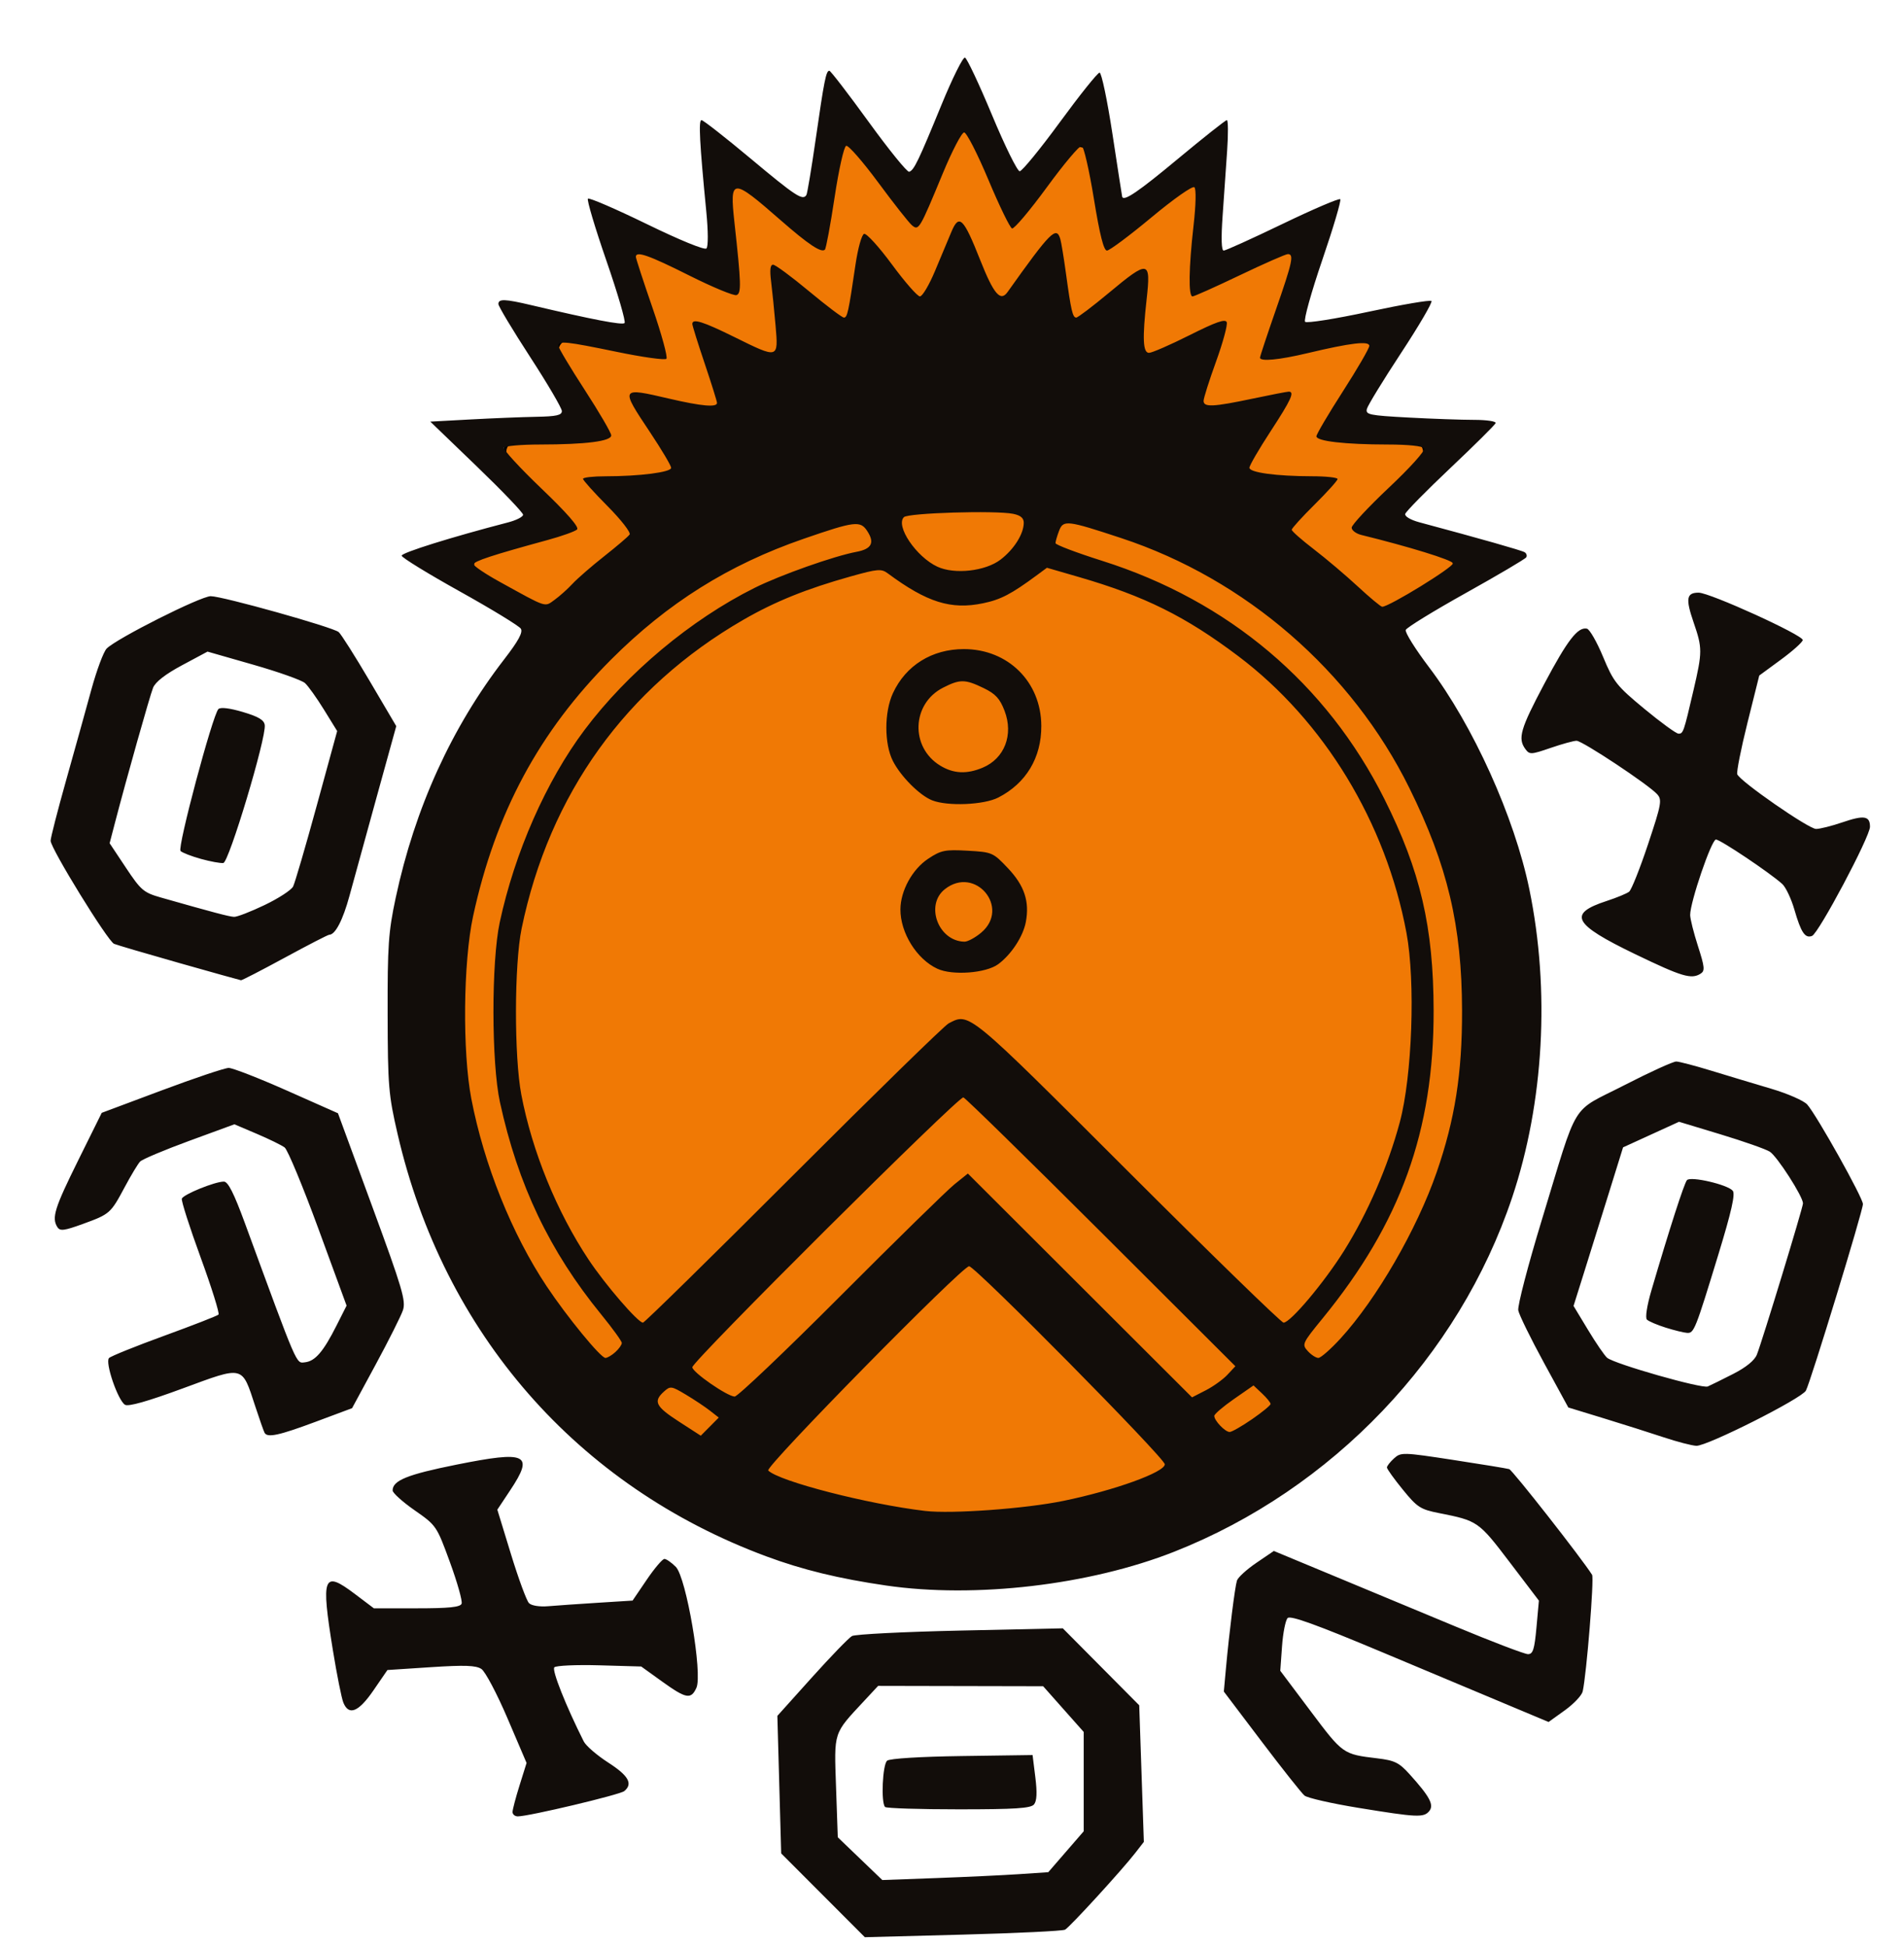 <?xml version="1.0" encoding="UTF-8" standalone="no"?>
<!-- Created with Inkscape (http://www.inkscape.org/) -->
<svg
   xmlns:dc="http://purl.org/dc/elements/1.1/"
   xmlns:cc="http://creativecommons.org/ns#"
   xmlns:rdf="http://www.w3.org/1999/02/22-rdf-syntax-ns#"
   xmlns:svg="http://www.w3.org/2000/svg"
   xmlns="http://www.w3.org/2000/svg"
   xmlns:sodipodi="http://sodipodi.sourceforge.net/DTD/sodipodi-0.dtd"
   xmlns:inkscape="http://www.inkscape.org/namespaces/inkscape"
   id="svg2470"
   sodipodi:version="0.32"
   inkscape:version="0.46"
   width="540"
   height="552"
   version="1.0"
   sodipodi:docname="orxonox_logo.svg"
   inkscape:output_extension="org.inkscape.output.svg.inkscape">
  <defs
     id="defs2473">
    <inkscape:perspective
       sodipodi:type="inkscape:persp3d"
       inkscape:vp_x="0 : 526.18109 : 1"
       inkscape:vp_y="0 : 1000 : 0"
       inkscape:vp_z="744.09448 : 526.18109 : 1"
       inkscape:persp3d-origin="372.04724 : 350.78739 : 1"
       id="perspective2477" />
  </defs>
  <sodipodi:namedview
     inkscape:window-height="766"
     inkscape:window-width="1033"
     inkscape:pageshadow="2"
     inkscape:pageopacity="0.0"
     guidetolerance="10.0"
     gridtolerance="10.0"
     objecttolerance="10.0"
     borderopacity="1.0"
     bordercolor="#666666"
     pagecolor="#ffffff"
     id="base"
     showgrid="false"
     inkscape:zoom="0.63280933"
     inkscape:cx="435.35711"
     inkscape:cy="233.73666"
     inkscape:window-x="439"
     inkscape:window-y="114"
     inkscape:current-layer="svg2470" />
  <g
     id="g2508">
    <path
       id="path2499"
       d="M 273.281 36.875 C 272.944 36.875 272.622 36.962 272.375 37.125 C 266.455 44.202 264.534 54.546 259.719 62.031 C 253.189 55.255 248.025 47.186 241.375 40.625 C 236.244 40.488 237.243 47.77 236 51.094 C 234.593 56.732 234.456 64.184 232.281 68.844 C 224.131 64.253 218.277 55.724 209.625 52.188 C 204.084 52.685 207.36 60.305 206.875 63.812 C 207.287 69.698 207.998 75.565 208.094 81.469 C 198.593 79.163 190.276 72.499 180.656 70.812 C 177.588 74.409 181.906 79.709 182.344 83.906 C 183.902 89.172 185.925 94.671 186.875 99.812 C 177.756 99.827 168.715 95.376 159.625 96.469 C 155.317 99.581 161.045 104.614 162.406 107.812 C 165.141 112.789 169.279 118.172 170.812 123.062 C 162.275 125.467 152.978 123.102 144.5 125.406 C 140.398 129.13 146.97 133.531 149.094 136.219 C 153.024 140.49 158.308 144.995 161.094 149.5 C 152.562 153.178 142.558 153.95 134.531 158.562 C 132.108 162.921 139.236 164.662 141.781 166.688 C 146.33 168.332 150.889 173.313 155.875 172.156 C 164.012 166.041 172.714 159.833 179.031 151.812 C 180.039 147.114 173.785 144.351 171.719 140.75 C 168.052 137.761 168.25 136.183 173.188 136.719 C 178.972 135.652 185.766 136.929 190.906 133.969 C 191.464 128.371 186.08 123.845 183.875 118.969 C 182.266 116.21 178.276 111.474 184.188 113.531 C 190.737 113.869 197.816 117.795 204.188 115.531 C 204.141 107.922 199.845 100.208 198.719 93.312 C 205.872 95.165 212.342 100.913 219.844 100.781 C 223.593 97.902 220.787 91.863 221.094 87.844 C 221.323 85.218 219.17 78.439 221.125 78.281 C 227.411 81.946 232.356 88.392 239.156 90.844 C 243.742 89.316 242.211 82.439 243.719 78.719 C 244.869 76.617 244.037 68.373 246.5 69.719 C 251.423 74.423 254.805 81.17 260.812 84.688 C 266.017 82.554 266.477 75.467 269.188 71.156 C 270.344 69.627 271.686 62.829 273.156 67.031 C 276.668 73.875 278.953 81.445 284.344 87.188 C 289.204 80.927 293.55 74.055 298.938 68.344 C 301.022 75.6 300.669 83.784 303.781 90.625 C 307.494 92.478 310.681 86.84 313.875 85.406 C 316.733 83.47 320.454 79.753 323.125 79.094 C 323.867 86.143 321.63 93.767 324.094 100.531 C 329.065 102.162 334.052 97.482 338.688 96.156 C 340.752 95.899 347.505 90.678 345.562 95.312 C 344.433 101.896 339.552 108.344 340.844 115.094 C 343.953 118.574 349.435 114.697 353.375 114.906 C 356.512 115.098 366.435 110.404 362.469 115.781 C 359.545 121.554 354.924 126.738 353.531 133.125 C 356.155 137.029 362.305 135.114 366.375 136.344 C 368.606 137.348 376.905 135.588 375.312 138.062 C 372.192 142.083 367.482 145.24 365.438 150.125 C 371.372 157.861 380.079 163.673 387.438 170.031 C 390.148 172.859 394.278 173.89 397.438 171.219 C 402.642 167.96 409.036 165.312 412.562 160.156 C 412.061 155.568 405.059 156.355 401.781 154.438 C 396.869 152.695 389.493 151.653 386.031 148.969 C 391.392 141.763 399.844 136.529 404.062 128.469 C 404.008 122.837 395.994 124.876 392.5 124.406 C 386.992 124.141 380.567 124.23 375.719 122.875 C 379.7 114.692 385.648 107.133 389.469 98.719 C 388.245 93.652 381.386 97.052 378.031 97.094 C 372.093 97.885 365.372 100.157 359.844 100.094 C 361.718 90.234 367.121 80.955 367.75 70.875 C 359.388 71.366 352.162 76.996 344.344 79.594 C 341.144 81.316 337.5 82.726 339.125 77.531 C 339.424 69.268 340.971 60.842 339.969 52.625 C 336.498 49.615 332.925 56.277 329.656 57.438 C 324.768 60.885 319.579 65.833 314.562 68.125 C 311.568 59.6 312.04 49.748 307.906 41.75 C 303.359 39.325 301.031 46.946 298.125 49.125 C 294.669 53.457 291.33 57.98 287.562 61.938 C 282.47 54.11 280.273 44.159 274.219 37.125 C 273.972 36.962 273.619 36.875 273.281 36.875 z M 272.656 132.969 C 189.387 132.969 121.812 200.543 121.812 283.812 C 121.812 367.082 189.387 434.688 272.656 434.688 C 355.926 434.688 423.5 367.082 423.5 283.812 C 423.5 200.543 355.926 132.969 272.656 132.969 z "
       style="opacity:1;fill:#f07905;fill-opacity:1;fill-rule:nonzero;stroke:#000000;stroke-width:0.868;stroke-linecap:square;stroke-linejoin:miter;stroke-miterlimit:4;stroke-dasharray:none;stroke-dashoffset:0;stroke-opacity:1" />
    <path
       style="fill:#120d0a"
       d="M 233.418,537.438 L 221.555,525.557 L 221.013,506.057 L 220.472,486.557 L 230.236,475.695 C 235.606,469.721 240.735,464.422 241.633,463.919 C 242.532,463.416 256.353,462.719 272.348,462.369 L 301.429,461.734 L 312.264,472.645 L 323.099,483.557 L 323.756,502.922 L 324.413,522.288 L 321.982,525.422 C 318.219,530.274 303.43,546.435 302.068,547.184 C 301.399,547.552 288.349,548.183 273.066,548.587 L 245.281,549.32 L 233.418,537.438 z M 289.079,531.435 L 297.307,530.881 L 302.329,525.083 L 307.352,519.285 L 307.352,505.199 L 307.352,491.113 L 301.602,484.634 L 295.852,478.155 L 272.449,478.106 L 249.045,478.057 L 245.088,482.307 C 236.259,491.788 236.562,490.86 237.113,506.77 L 237.606,520.984 L 243.92,527.046 L 250.233,533.108 L 265.543,532.548 C 273.963,532.24 284.554,531.739 289.079,531.435 z M 251.019,512.39 C 249.816,511.187 250.298,500.347 251.602,499.265 C 252.346,498.649 260.958,498.115 272.852,497.948 L 292.852,497.666 L 293.635,503.969 C 294.177,508.325 294.062,510.702 293.263,511.664 C 292.345,512.77 287.948,513.057 271.896,513.057 C 260.78,513.057 251.386,512.757 251.019,512.39 z M 145.365,513.807 C 145.372,513.119 146.27,509.711 147.361,506.232 L 149.343,499.908 L 143.931,487.244 C 140.954,480.278 137.625,473.986 136.534,473.262 C 134.988,472.235 131.829,472.122 122.214,472.75 L 109.879,473.557 L 105.93,479.307 C 101.695,485.474 98.944,486.6 97.383,482.807 C 96.874,481.569 95.534,474.864 94.405,467.907 C 90.994,446.889 91.654,445.2 100.628,451.975 L 106.034,456.057 L 118.224,456.057 C 127.371,456.057 130.541,455.729 130.919,454.743 C 131.197,454.02 129.712,448.743 127.62,443.016 C 123.848,432.691 123.763,432.566 117.584,428.255 C 114.157,425.865 111.352,423.336 111.352,422.637 C 111.352,419.804 115.54,418.112 129.448,415.324 C 149.479,411.309 151.538,412.289 144.701,422.586 L 141.05,428.085 L 144.922,440.721 C 147.052,447.67 149.349,453.911 150.027,454.589 C 150.756,455.317 153.018,455.672 155.556,455.457 C 157.919,455.257 164.252,454.817 169.63,454.48 L 179.407,453.866 L 183.417,447.961 C 185.622,444.714 187.88,442.057 188.435,442.057 C 188.989,442.057 190.446,443.069 191.671,444.307 C 194.645,447.309 199.304,474.673 197.511,478.607 C 195.978,481.972 194.596,481.716 187.765,476.807 L 181.852,472.557 L 169.989,472.22 C 163.464,472.035 157.718,472.291 157.22,472.789 C 156.453,473.556 160.473,483.687 165.559,493.806 C 166.18,495.043 169.309,497.743 172.512,499.806 C 178.278,503.52 179.563,505.807 177.056,507.887 C 175.813,508.92 149.964,515.057 146.86,515.057 C 146.031,515.057 145.358,514.494 145.365,513.807 z M 385.151,512.619 C 377.615,511.388 370.785,509.831 369.973,509.157 C 369.161,508.483 363.682,501.571 357.796,493.797 L 347.095,479.662 L 347.692,473.109 C 348.623,462.875 350.238,449.99 350.815,448.191 C 351.103,447.292 353.575,445.035 356.309,443.175 L 361.28,439.793 L 377.566,446.562 C 386.523,450.284 402.356,456.869 412.75,461.193 C 423.143,465.518 432.418,469.057 433.362,469.057 C 434.77,469.057 435.199,467.702 435.764,461.466 L 436.452,453.875 L 428.152,442.964 C 419.348,431.39 419.115,431.228 408.099,429.051 C 402.861,428.015 401.942,427.418 397.849,422.393 C 395.376,419.357 393.352,416.534 393.352,416.12 C 393.352,415.706 394.259,414.546 395.366,413.544 C 397.317,411.779 397.844,411.792 412.116,413.977 C 420.221,415.217 427.383,416.391 428.031,416.586 C 428.963,416.865 448.64,441.956 451.537,446.559 C 452.162,447.55 449.97,474.763 448.874,479.617 C 448.619,480.75 446.337,483.165 443.804,484.984 L 439.198,488.292 L 428.525,483.819 C 422.655,481.36 406.251,474.481 392.071,468.533 C 373.361,460.685 365.989,458.02 365.193,458.816 C 364.589,459.42 363.872,463.031 363.6,466.841 L 363.104,473.768 L 371.779,485.316 C 380.869,497.419 380.89,497.433 390.588,498.596 C 395.551,499.191 396.788,499.797 399.761,503.088 C 405.509,509.45 406.781,511.835 405.348,513.562 C 403.783,515.447 401.955,515.362 385.151,512.619 z M 251.313,449.594 C 237.896,447.641 227.635,445.144 217.352,441.33 C 163.682,421.421 125.832,378.076 112.762,321.557 C 110.189,310.432 109.983,307.953 109.936,287.557 C 109.891,268.167 110.162,264.258 112.221,254.607 C 117.648,229.18 128.066,206.282 143.003,186.949 C 147.027,181.742 148.358,179.289 147.714,178.268 C 147.22,177.485 139.427,172.73 130.396,167.701 C 121.365,162.672 113.948,158.113 113.914,157.571 C 113.862,156.736 128.052,152.3 144.102,148.132 C 146.44,147.525 148.352,146.547 148.352,145.96 C 148.352,145.373 142.432,139.192 135.196,132.224 L 122.04,119.557 L 133.446,118.938 C 139.72,118.598 148.115,118.261 152.102,118.188 C 157.81,118.085 159.352,117.739 159.352,116.562 C 159.352,115.74 155.302,108.835 150.352,101.219 C 145.402,93.602 141.352,86.85 141.352,86.214 C 141.352,84.694 143.159,84.754 150.647,86.521 C 168.111,90.641 176.492,92.25 177.137,91.606 C 177.529,91.213 175.21,83.257 171.983,73.926 C 168.755,64.595 166.397,56.679 166.741,56.334 C 167.086,55.99 174.59,59.226 183.416,63.526 C 192.831,68.112 199.833,70.975 200.356,70.45 C 200.877,69.928 200.862,65.613 200.32,60.057 C 198.412,40.5 198.074,34.057 198.955,34.061 C 199.448,34.063 205.772,39.013 213.007,45.061 C 225.67,55.645 227.679,56.955 228.704,55.297 C 228.962,54.879 230.144,47.791 231.331,39.547 C 233.744,22.776 234.286,20.055 235.211,20.06 C 235.564,20.062 240.577,26.579 246.352,34.543 C 252.127,42.507 257.302,48.882 257.852,48.71 C 259.22,48.281 260.453,45.728 266.996,29.773 C 270.105,22.192 273.111,16.143 273.676,16.331 C 274.241,16.519 277.692,23.847 281.346,32.615 C 284.999,41.383 288.534,48.557 289.199,48.557 C 289.865,48.557 295.01,42.273 300.631,34.593 C 306.253,26.913 311.302,20.613 311.852,20.593 C 312.402,20.573 314.051,28.432 315.517,38.057 C 316.983,47.682 318.22,55.669 318.267,55.807 C 318.734,57.177 322.868,54.362 334.067,45.047 C 341.336,39.003 347.586,34.057 347.956,34.057 C 348.327,34.057 348.359,37.994 348.028,42.807 C 347.697,47.619 347.119,55.944 346.743,61.307 C 346.302,67.585 346.414,71.057 347.056,71.057 C 347.605,71.057 355.135,67.646 363.79,63.476 C 372.444,59.307 379.792,56.163 380.117,56.489 C 380.443,56.814 378.145,64.581 375.01,73.748 C 371.876,82.915 369.687,90.791 370.146,91.25 C 370.605,91.709 378.71,90.425 388.158,88.396 C 397.606,86.367 405.626,84.997 405.981,85.352 C 406.336,85.707 402.47,92.324 397.389,100.055 C 392.308,107.786 387.937,114.929 387.676,115.927 C 387.243,117.581 388.28,117.799 399.434,118.399 C 406.162,118.761 414.558,119.057 418.093,119.057 C 421.627,119.057 424.369,119.47 424.186,119.974 C 424.002,120.479 418.227,126.208 411.352,132.707 C 404.477,139.205 398.712,145.067 398.54,145.734 C 398.36,146.429 400.066,147.439 402.54,148.102 C 419.866,152.748 431.571,156.074 432.404,156.589 C 432.944,156.922 433.148,157.578 432.859,158.045 C 432.57,158.513 424.869,163.058 415.747,168.146 C 406.624,173.233 398.947,177.95 398.687,178.627 C 398.427,179.305 401.403,184.066 405.3,189.208 C 417.765,205.651 429.522,231.676 433.744,252.169 C 439.648,280.823 437.87,312.681 428.867,339.557 C 413.731,384.738 377.876,422.313 333.003,440.018 C 309.035,449.474 276.605,453.276 251.313,449.594 z M 301.633,425.587 C 316.129,422.6 330.352,417.464 330.352,415.219 C 330.352,413.471 276.58,359.057 274.852,359.057 C 272.867,359.057 216.878,415.982 217.881,416.981 C 220.958,420.047 246.037,426.51 262.352,428.443 C 269.883,429.335 290.845,427.811 301.633,425.587 z M 201.352,400.013 C 199.977,398.936 196.906,396.891 194.527,395.469 C 190.394,392.999 190.115,392.962 188.277,394.625 C 185.218,397.393 185.946,398.837 192.551,403.107 L 198.75,407.113 L 201.301,404.543 L 203.852,401.973 L 201.352,400.013 z M 355.094,402.435 C 357.986,400.443 360.352,398.496 360.352,398.109 C 360.352,397.722 359.263,396.382 357.932,395.132 L 355.512,392.858 L 349.97,396.707 C 346.922,398.825 344.411,400.971 344.39,401.478 C 344.336,402.784 347.451,406.057 348.749,406.057 C 349.346,406.057 352.201,404.427 355.094,402.435 z M 238.359,367.491 C 254.03,351.78 268.572,337.541 270.675,335.85 L 274.497,332.774 L 306.286,364.506 L 338.075,396.239 L 341.964,394.245 C 344.102,393.148 346.868,391.162 348.11,389.831 L 350.368,387.411 L 312.358,349.484 C 291.453,328.624 273.845,311.388 273.229,311.183 C 271.931,310.75 196.352,385.973 196.352,387.698 C 196.352,389.1 206.253,395.958 208.359,396.016 C 209.187,396.038 222.687,383.202 238.359,367.491 z M 174.523,383.402 C 175.529,382.491 176.352,381.329 176.352,380.818 C 176.352,380.307 173.72,376.664 170.503,372.723 C 155.87,354.793 146.9,335.991 141.788,312.528 C 139.361,301.391 139.329,272.739 141.73,261.557 C 145.991,241.715 154.924,221.451 165.785,206.982 C 177.974,190.746 195.972,175.707 213.975,166.717 C 221.278,163.07 236.517,157.679 242.92,156.478 C 247.225,155.67 248.135,153.9 245.956,150.575 C 243.998,147.587 242.41,147.781 227.937,152.778 C 206.662,160.123 189.361,170.97 173.321,187.019 C 152.922,207.432 140.525,230.481 134.176,259.798 C 131.368,272.765 131.121,298.266 133.674,311.557 C 137.262,330.232 145.197,349.979 155.052,364.755 C 160.891,373.511 170.366,385.057 171.712,385.057 C 172.252,385.057 173.518,384.312 174.523,383.402 z M 380.216,379.516 C 390.443,368.326 401.824,348.652 407.442,332.452 C 412.64,317.463 414.701,304.355 414.656,286.557 C 414.596,262.472 410.569,245.464 399.722,223.472 C 383.379,190.339 353.271,164.222 318.004,152.586 C 302.569,147.493 301.561,147.376 300.357,150.543 C 299.805,151.997 299.352,153.56 299.352,154.016 C 299.352,154.472 305.315,156.731 312.602,159.035 C 348.363,170.344 376.248,193.873 392.626,226.557 C 402.852,246.963 406.549,262.843 406.595,286.557 C 406.661,320.668 397.25,346.751 375.098,373.856 C 369.325,380.92 369.189,381.219 370.897,383.106 C 371.868,384.179 373.222,385.057 373.907,385.057 C 374.591,385.057 377.43,382.563 380.216,379.516 z M 224.999,333.201 C 248.018,310.18 267.835,290.83 269.036,290.201 C 274.965,287.095 274.224,286.485 319.841,332.057 C 343.514,355.707 363.401,375.057 364.034,375.057 C 365.977,375.057 375.56,363.671 381.203,354.659 C 387.918,343.934 393.63,330.764 396.994,318.247 C 400.519,305.136 401.47,278.342 398.9,264.557 C 393.063,233.241 375.525,204.392 351.166,186.037 C 336.218,174.773 324.604,169.017 305.888,163.594 L 296.924,160.997 L 294.135,163.059 C 286.826,168.463 283.844,170.02 278.802,171.067 C 269.714,172.954 262.911,170.82 251.803,162.597 C 249.949,161.224 248.952,161.304 241.303,163.443 C 228.792,166.941 219.812,170.565 210.852,175.734 C 177.556,194.942 155.803,225.216 147.938,263.294 C 145.839,273.458 145.795,299.642 147.859,310.429 C 150.941,326.535 157.905,343.598 166.949,357.202 C 171.67,364.303 180.945,375.057 182.349,375.057 C 182.787,375.057 201.979,356.221 224.999,333.201 z M 265.852,274.7 C 259.984,271.984 255.33,264.494 255.374,257.839 C 255.409,252.567 258.752,246.482 263.246,243.508 C 266.895,241.094 268.003,240.868 274.428,241.231 C 281.408,241.625 281.651,241.731 285.886,246.213 C 290.54,251.139 292.03,255.63 290.939,261.445 C 290.17,265.544 286.829,270.649 283.116,273.4 C 279.657,275.962 270.13,276.68 265.852,274.7 z M 278.276,264.468 C 286.652,257.419 276.595,245.358 267.987,252.129 C 262.287,256.613 266.109,266.891 273.526,267.026 C 274.446,267.043 276.583,265.892 278.276,264.468 z M 264.352,226.938 C 260.836,225.544 255.523,220.229 253.265,215.847 C 250.763,210.993 250.755,201.942 253.248,196.557 C 256.893,188.683 264.334,184.057 273.352,184.057 C 285.901,184.057 295.278,193.351 295.33,205.839 C 295.368,214.855 291.023,222.094 283.142,226.148 C 279.057,228.25 268.75,228.683 264.352,226.938 z M 278.68,217.693 C 284.899,215.095 287.503,208.359 284.912,201.574 C 283.583,198.093 282.346,196.748 278.977,195.117 C 273.707,192.566 272.261,192.552 267.45,195.007 C 258.554,199.545 258.107,211.888 266.651,217.097 C 270.417,219.393 274.166,219.579 278.68,217.693 z M 162.352,165.556 C 163.727,164.072 167.777,160.552 171.352,157.732 C 174.927,154.912 178.176,152.144 178.571,151.581 C 178.967,151.016 176.162,147.404 172.321,143.533 C 168.488,139.67 165.352,136.183 165.352,135.783 C 165.352,135.384 168.211,135.057 171.706,135.057 C 181.387,135.057 190.352,133.906 190.35,132.664 C 190.349,132.055 187.65,127.507 184.352,122.557 C 175.859,109.808 175.866,109.796 189.852,113.057 C 198.954,115.179 203.352,115.569 203.352,114.253 C 203.352,113.811 201.777,108.773 199.852,103.057 C 197.927,97.341 196.352,92.302 196.352,91.86 C 196.352,90.231 199.351,91.163 208.244,95.557 C 220.837,101.777 220.778,101.794 219.958,92.307 C 219.59,88.044 219.02,82.419 218.692,79.807 C 218.281,76.536 218.454,75.057 219.25,75.057 C 219.886,75.057 224.461,78.432 229.417,82.557 C 234.373,86.682 238.841,90.057 239.345,90.057 C 240.313,90.057 240.633,88.597 242.614,75.138 C 243.308,70.416 244.386,66.543 245.068,66.317 C 245.737,66.095 249.289,69.995 252.962,74.985 C 256.635,79.974 260.209,84.057 260.903,84.057 C 261.597,84.057 263.529,80.794 265.195,76.807 C 266.861,72.819 268.949,67.832 269.836,65.724 C 272.016,60.542 273.264,61.768 278.002,73.74 C 281.826,83.401 283.741,85.648 285.747,82.828 C 297.957,65.662 299.62,63.994 300.724,67.807 C 301.003,68.769 301.722,73.157 302.323,77.557 C 303.757,88.058 304.222,90.057 305.23,90.057 C 305.692,90.057 309.846,86.911 314.461,83.067 C 325.808,73.615 326.44,73.724 325.193,84.925 C 323.964,95.971 324.146,100.057 325.87,100.057 C 326.705,100.057 331.891,97.797 337.394,95.036 C 344.872,91.283 347.53,90.357 347.918,91.368 C 348.204,92.113 346.843,97.126 344.895,102.508 C 342.946,107.891 341.352,112.917 341.352,113.676 C 341.352,115.526 344.069,115.402 355.254,113.041 C 360.425,111.95 365.038,111.057 365.504,111.057 C 367.248,111.057 366.193,113.361 360.352,122.302 C 357.052,127.353 354.352,132.002 354.352,132.632 C 354.352,133.994 362.011,135.036 372.102,135.048 C 376.09,135.053 379.352,135.407 379.352,135.836 C 379.352,136.264 376.427,139.513 372.852,143.057 C 369.277,146.6 366.352,149.823 366.352,150.219 C 366.352,150.616 369.165,153.095 372.602,155.73 C 376.04,158.364 381.653,163.116 385.077,166.288 C 388.501,169.461 391.622,172.057 392.013,172.057 C 393.975,172.057 412.407,160.721 412.075,159.719 C 411.758,158.765 399.699,155.039 386.102,151.695 C 384.59,151.323 383.352,150.39 383.352,149.621 C 383.352,148.852 388.128,143.725 393.965,138.227 C 399.971,132.572 404.287,127.76 403.906,127.144 C 403.498,126.483 399.436,126.053 393.543,126.048 C 381.459,126.037 373.352,125.103 373.352,123.721 C 373.352,123.14 376.727,117.412 380.852,110.993 C 384.977,104.574 388.352,98.761 388.352,98.076 C 388.352,96.6 383.103,97.218 370.852,100.137 C 362.739,102.07 357.352,102.58 357.352,101.417 C 357.352,101.065 359.377,94.956 361.852,87.841 C 366.577,74.261 367.051,72.057 365.252,72.057 C 364.646,72.057 358.507,74.757 351.608,78.057 C 344.71,81.357 338.68,84.057 338.209,84.057 C 337.022,84.057 337.139,76.006 338.499,64.04 C 339.176,58.093 339.278,53.602 338.749,53.101 C 338.241,52.62 332.955,56.327 326.555,61.654 C 320.341,66.825 314.667,71.057 313.946,71.057 C 313.033,71.057 311.909,66.604 310.243,56.38 C 308.928,48.307 307.376,41.548 306.793,41.36 C 306.21,41.171 301.767,46.445 296.919,53.079 C 292.07,59.713 287.621,64.98 287.031,64.783 C 286.442,64.587 283.424,58.38 280.325,50.991 C 277.226,43.602 274.13,37.557 273.444,37.557 C 272.759,37.557 270.04,42.767 267.402,49.136 C 260.777,65.13 260.568,65.481 258.648,63.887 C 257.787,63.172 253.491,57.723 249.102,51.778 C 244.712,45.832 240.61,41.137 239.986,41.344 C 239.357,41.554 237.897,48.049 236.704,55.954 C 235.523,63.781 234.285,70.458 233.953,70.789 C 232.958,71.784 229.273,69.33 221.352,62.401 C 207.565,50.338 206.905,50.373 208.302,63.096 C 210.212,80.486 210.289,83.144 208.898,83.677 C 208.171,83.956 202.133,81.456 195.48,78.121 C 184.019,72.375 180.375,71.097 180.334,72.807 C 180.325,73.219 182.446,79.723 185.049,87.259 C 187.651,94.796 189.43,101.313 189.001,101.741 C 188.572,102.17 182.273,101.292 175.003,99.789 C 160.522,96.796 158.352,96.569 158.352,98.047 C 158.352,98.592 161.727,104.236 165.852,110.589 C 169.977,116.943 173.352,122.734 173.352,123.46 C 173.352,125.117 166.181,126.036 153.161,126.048 C 147.831,126.053 143.224,126.456 142.922,126.943 C 142.621,127.431 147.388,132.627 153.516,138.491 C 160.799,145.46 164.317,149.491 163.676,150.133 C 163.137,150.672 159.356,152.025 155.274,153.139 C 139.655,157.402 134.352,159.145 134.352,160.015 C 134.352,160.511 137.615,162.717 141.602,164.917 C 155.359,172.509 154.37,172.182 157.274,170.1 C 158.692,169.084 160.977,167.039 162.352,165.556 z M 283.756,158.698 C 287.588,155.775 290.352,151.389 290.352,148.231 C 290.352,146.888 289.436,146.123 287.321,145.7 C 282.29,144.694 257.557,145.448 256.363,146.644 C 253.905,149.106 259.846,157.903 265.852,160.694 C 270.715,162.954 279.453,161.98 283.756,158.698 z M 471.852,407.57 C 468.002,406.29 460.34,403.863 454.824,402.175 L 444.796,399.108 L 437.919,386.498 C 434.137,379.562 430.844,372.848 430.601,371.576 C 430.358,370.305 433.366,358.756 437.286,345.911 C 447.856,311.278 445.156,315.695 460.612,307.756 C 467.894,304.015 474.56,300.977 475.426,301.006 C 476.292,301.034 480.792,302.217 485.426,303.635 C 490.06,305.053 497.677,307.345 502.352,308.728 C 507.027,310.111 511.622,312.129 512.563,313.212 C 515.359,316.43 528.352,339.657 528.352,341.436 C 528.352,343.311 513.577,391.635 512.182,394.322 C 511.026,396.548 484.163,410.084 481.116,409.976 C 479.871,409.932 475.702,408.849 471.852,407.57 z M 491.558,389.591 C 495.202,387.734 497.629,385.757 498.273,384.12 C 499.844,380.128 511.352,342.393 511.352,341.233 C 511.352,339.299 504.022,327.886 501.933,326.568 C 500.789,325.846 494.528,323.644 488.022,321.675 L 476.191,318.095 L 468.256,321.722 L 460.321,325.349 L 456.247,338.453 C 454.006,345.66 450.846,355.777 449.225,360.935 L 446.278,370.313 L 450.397,377.13 C 452.662,380.88 455.096,384.429 455.805,385.017 C 457.936,386.786 482.736,393.851 484.352,393.149 C 485.177,392.791 488.42,391.19 491.558,389.591 z M 472.41,376.466 C 469.967,375.699 467.569,374.674 467.082,374.186 C 466.566,373.671 467.101,370.213 468.357,365.928 C 473.43,348.63 477.667,335.493 478.448,334.639 C 479.512,333.476 489.983,335.906 491.432,337.652 C 492.195,338.572 491.067,343.566 487.348,355.74 C 480.799,377.179 480.441,378.077 478.481,377.958 C 477.585,377.903 474.853,377.232 472.41,376.466 z M 75.045,406.307 C 74.811,405.894 73.626,402.527 72.41,398.824 C 68.552,387.068 69.318,387.259 51.852,393.695 C 41.844,397.384 36.383,398.929 35.443,398.338 C 33.408,397.06 29.731,386.278 30.923,385.086 C 31.452,384.557 38.514,381.71 46.617,378.759 C 54.719,375.808 61.629,373.114 61.971,372.771 C 62.313,372.429 60.033,365.135 56.903,356.564 C 53.772,347.992 51.373,340.495 51.57,339.903 C 51.97,338.703 60.936,335.059 63.493,335.057 C 64.676,335.057 66.335,338.332 69.445,346.807 C 84.599,388.111 83.937,386.576 86.485,386.298 C 89.386,385.981 91.7,383.292 95.434,375.895 L 98.295,370.227 L 90.29,348.392 C 85.887,336.382 81.584,326.028 80.729,325.381 C 79.874,324.735 76.317,322.992 72.826,321.508 L 66.477,318.81 L 53.665,323.507 C 46.618,326.09 40.348,328.733 39.731,329.38 C 39.114,330.027 37.167,333.257 35.404,336.557 C 31.375,344.098 31.175,344.275 23.508,347.064 C 18.183,349 17.021,349.145 16.274,347.964 C 14.609,345.334 15.47,342.571 22.165,329.057 L 28.852,315.557 L 45.852,309.198 C 55.202,305.7 63.752,302.831 64.852,302.823 C 65.952,302.814 73.377,305.703 81.352,309.241 L 95.852,315.676 L 105.572,342.116 C 114.139,365.419 115.171,368.913 114.268,371.557 C 113.704,373.207 110.23,380.126 106.548,386.933 L 99.852,399.309 L 89.466,403.183 C 79.146,407.032 75.86,407.744 75.045,406.307 z M 50.852,273.077 C 41.502,270.426 33.177,267.978 32.352,267.637 C 30.567,266.897 14.352,240.562 14.352,238.402 C 14.352,237.579 16.337,229.852 18.762,221.231 C 21.188,212.61 24.403,201.057 25.907,195.557 C 27.411,190.057 29.364,184.818 30.247,183.915 C 33.026,181.073 56.898,169.057 59.765,169.057 C 63.071,169.057 94.355,177.825 96.052,179.227 C 96.712,179.772 100.656,185.998 104.817,193.062 L 112.383,205.905 L 106.764,226.231 C 103.674,237.41 100.228,249.932 99.107,254.057 C 97.249,260.894 95.085,265.057 93.388,265.057 C 93.028,265.057 87.36,267.976 80.793,271.544 C 74.225,275.111 68.627,278 68.352,277.963 C 68.077,277.927 60.202,275.728 50.852,273.077 z M 75.055,256.632 C 78.986,254.748 82.618,252.386 83.127,251.382 C 83.636,250.378 86.657,240.049 89.839,228.429 L 95.626,207.302 L 91.884,201.239 C 89.826,197.904 87.402,194.51 86.497,193.696 C 85.592,192.882 79.003,190.541 71.855,188.494 L 58.858,184.772 L 51.632,188.641 C 46.9,191.175 44.062,193.381 43.408,195.034 C 42.467,197.408 35.918,220.617 32.6,233.332 L 31.093,239.108 L 35.71,246.051 C 39.961,252.445 40.742,253.111 45.589,254.491 C 60.45,258.722 64.987,259.921 66.38,259.986 C 67.221,260.025 71.125,258.516 75.055,256.632 z M 56.973,243.549 C 54.289,242.806 51.692,241.796 51.201,241.306 C 50.251,240.355 60.302,202.707 61.945,201.064 C 62.533,200.476 65.13,200.788 68.869,201.895 C 73.315,203.212 74.913,204.167 75.087,205.612 C 75.529,209.262 64.932,244.522 63.335,244.718 C 62.519,244.818 59.656,244.292 56.973,243.549 z M 463.663,270.517 C 446.117,262.05 444.554,259.107 455.679,255.479 C 458.524,254.551 461.389,253.368 462.044,252.85 C 462.7,252.332 465.108,246.29 467.396,239.424 C 471.214,227.969 471.427,226.796 469.979,225.196 C 467.521,222.48 448.772,210.057 447.132,210.057 C 446.325,210.057 443.011,210.97 439.767,212.086 C 434.213,213.997 433.795,214.015 432.61,212.395 C 430.414,209.392 431.194,206.699 437.943,193.979 C 444.558,181.512 447.482,177.722 450.069,178.265 C 450.834,178.425 452.898,182.022 454.656,186.257 C 457.608,193.368 458.503,194.495 466.352,200.988 C 471.027,204.855 475.384,208.027 476.035,208.038 C 477.386,208.059 477.51,207.701 480.297,195.728 C 482.837,184.818 482.838,183.783 480.33,176.492 C 478.01,169.749 478.295,168.057 481.75,168.057 C 484.924,168.057 511.374,180.091 511.282,181.493 C 511.244,182.078 508.453,184.582 505.081,187.057 L 498.949,191.557 L 495.604,204.964 C 493.764,212.338 492.463,218.903 492.712,219.552 C 493.475,221.541 512.96,235.057 515.064,235.057 C 516.15,235.057 519.472,234.226 522.446,233.21 C 528.678,231.081 530.352,231.342 530.352,234.44 C 530.352,237.265 515.797,264.672 513.912,265.395 C 511.942,266.151 510.798,264.444 508.912,257.93 C 508.015,254.835 506.464,251.563 505.465,250.659 C 501.957,247.484 487.892,238.057 486.664,238.057 C 485.409,238.057 479.352,255.774 479.352,259.446 C 479.352,260.529 480.349,264.51 481.568,268.294 C 483.48,274.232 483.583,275.299 482.318,276.099 C 479.687,277.763 477.036,276.97 463.663,270.517 z"
       id="path2483" />
  </g>
</svg>
